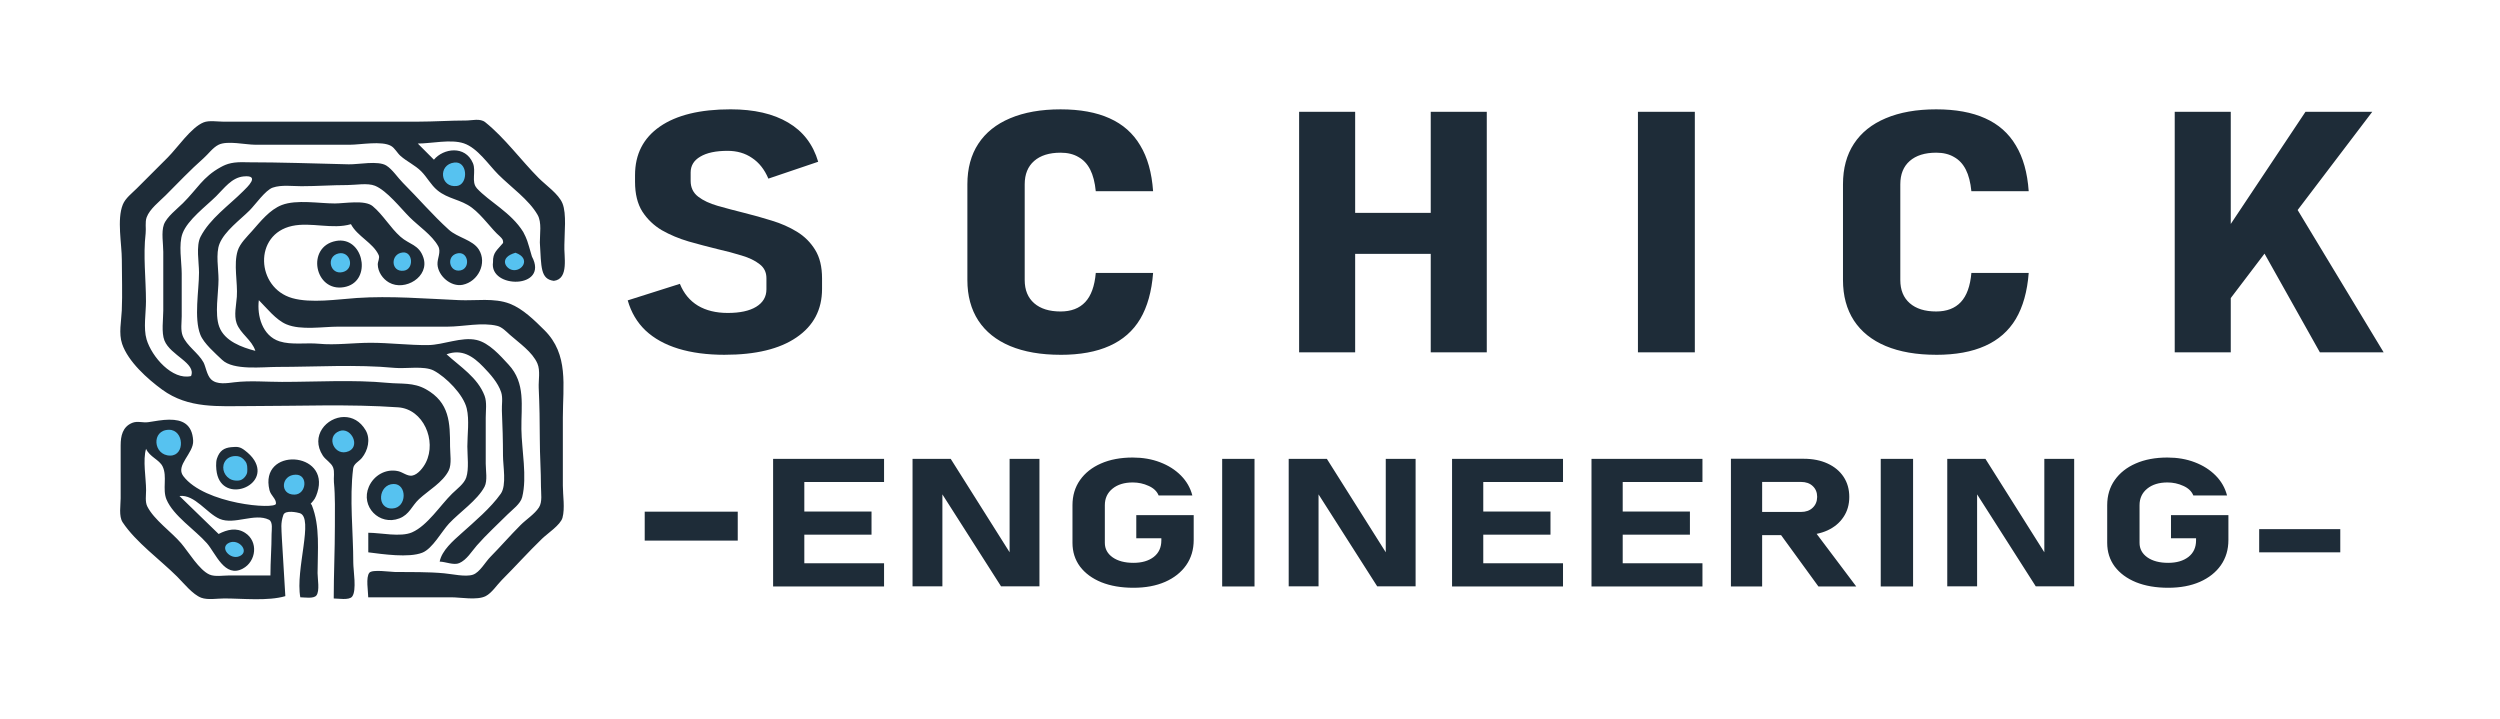 <?xml version="1.0" encoding="UTF-8" standalone="no"?>
<!-- Created with Inkscape (http://www.inkscape.org/) -->

<svg
   width="104.306mm"
   height="30mm"
   viewBox="0 0 104.306 30"
   version="1.1"
   id="svg1"
   xml:space="preserve"
   inkscape:version="1.4 (86a8ad7, 2024-10-11)"
   sodipodi:docname="logo_long.svg"
   inkscape:export-filename="Logo_inv.png"
   inkscape:export-xdpi="163.88895"
   inkscape:export-ydpi="163.88895"
   xmlns:inkscape="http://www.inkscape.org/namespaces/inkscape"
   xmlns:sodipodi="http://sodipodi.sourceforge.net/DTD/sodipodi-0.dtd"
   xmlns="http://www.w3.org/2000/svg"
   xmlns:svg="http://www.w3.org/2000/svg"><sodipodi:namedview
     id="namedview1"
     pagecolor="#ffffff"
     bordercolor="#000000"
     borderopacity="0.25"
     inkscape:showpageshadow="2"
     inkscape:pageopacity="0.0"
     inkscape:pagecheckerboard="0"
     inkscape:deskcolor="#d1d1d1"
     inkscape:document-units="mm"
     inkscape:zoom="0.67843265"
     inkscape:cx="375.86634"
     inkscape:cy="466.51646"
     inkscape:window-width="1920"
     inkscape:window-height="1111"
     inkscape:window-x="-9"
     inkscape:window-y="-9"
     inkscape:window-maximized="1"
     inkscape:current-layer="layer1"
     showgrid="false"
     inkscape:export-bgcolor="#ffffff00" /><defs
     id="defs1"><inkscape:path-effect
       effect="fillet_chamfer"
       id="path-effect5"
       is_visible="true"
       lpeversion="1"
       nodesatellites_param="F,0,0,1,0,9.26,0,1 @ F,0,0,1,0,9.26,0,1 @ F,0,0,1,0,9.26,0,1 @ F,0,0,1,0,9.26,0,1"
       radius="35"
       unit="px"
       method="auto"
       mode="F"
       chamfer_steps="1"
       flexible="false"
       use_knot_distance="true"
       apply_no_radius="true"
       apply_with_radius="true"
       only_selected="false"
       hide_knots="false" /><rect
       x="207.411"
       y="878.63"
       width="371.046"
       height="115.691"
       id="rect2" /><inkscape:path-effect
       effect="fillet_chamfer"
       id="path-effect5-4"
       is_visible="true"
       lpeversion="1"
       nodesatellites_param="F,0,0,1,0,9.26,0,1 @ F,0,0,1,0,9.26,0,1 @ F,0,0,1,0,9.26,0,1 @ F,0,0,1,0,9.26,0,1"
       radius="35"
       unit="px"
       method="auto"
       mode="F"
       chamfer_steps="1"
       flexible="false"
       use_knot_distance="true"
       apply_no_radius="true"
       apply_with_radius="true"
       only_selected="false"
       hide_knots="false" /></defs><g
     inkscape:label="Ebene 1"
     inkscape:groupmode="layer"
     id="layer1"><g
       id="g1"
       transform="translate(-46.902,-97.876)"><path
         style="fill:#56c2f0;fill-opacity:1;stroke:none;stroke-width:0;stroke-dasharray:none"
         d="m 60.855,109.477 c -0.254,-0.084 -0.424,-0.348 -0.404,-0.629 0.021,-0.297 0.209,-0.467 0.529,-0.518 0.249,-0.04 0.511,0.052 0.624,0.29 0.203,0.428 -0.063,0.858 -0.544,0.877 -0.1,0.003 -0.147,-4.7e-4 -0.206,-0.019 z"
         id="path27-1"
         sodipodi:nodetypes="ssssss"
         inkscape:export-filename="Logo_long.png"
         inkscape:export-xdpi="96"
         inkscape:export-ydpi="96" /><path
         style="fill:#56c2f0;fill-opacity:1;stroke-width:0;stroke-dasharray:none"
         d="m 63.391,109.43 c -0.192,-0.105 -0.307,-0.441 -0.235,-0.687 0.163,-0.556 0.756,-0.677 0.96,-0.197 0.235,0.555 -0.247,1.144 -0.724,0.884 z"
         id="path18-53" /><path
         style="fill:#56c2f0;fill-opacity:1;stroke-width:0.048"
         d="m 65.893,109.294 c -0.145,-0.067 -0.294,-0.302 -0.294,-0.467 0,-0.087 0.051,-0.208 0.127,-0.301 0.275,-0.338 0.679,-0.208 0.733,0.236 0.022,0.18 0.007,0.231 -0.106,0.367 -0.145,0.174 -0.309,0.233 -0.459,0.164 z"
         id="path19-0" /><path
         style="fill:#56c2f0;fill-opacity:1;stroke-width:0.051"
         d="m 68.083,109.251 c -0.284,-0.216 -0.251,-0.625 0.07,-0.846 0.232,-0.16 0.371,-0.134 0.561,0.103 0.178,0.222 0.171,0.418 -0.024,0.662 -0.183,0.228 -0.379,0.255 -0.607,0.081 z"
         id="path21-5" /><path
         style="fill:#56c2f0;fill-opacity:1;stroke-width:0.048"
         d="m 65.598,105.671 c -0.193,-0.141 -0.268,-0.299 -0.269,-0.566 -0.001,-0.377 0.41,-0.722 0.75,-0.629 0.268,0.073 0.436,0.49 0.345,0.858 -0.102,0.411 -0.502,0.574 -0.826,0.337 z"
         id="path20-7" /><path
         style="fill:#56c2f0;fill-opacity:1;stroke-width:0.023"
         d="m 61.067,116.785 c -0.194,-0.093 -0.324,-0.278 -0.347,-0.493 -0.016,-0.15 0.022,-0.263 0.13,-0.378 0.3,-0.322 0.766,-0.227 0.97,0.196 0.06,0.124 0.074,0.322 0.031,0.433 -0.099,0.254 -0.5,0.378 -0.783,0.242 z"
         id="path22-9" /><path
         style="fill:#56c2f0;fill-opacity:1;stroke-width:0.022"
         d="m 63.064,119.156 c -0.237,-0.073 -0.356,-0.23 -0.371,-0.488 -0.014,-0.225 0.049,-0.382 0.214,-0.537 0.194,-0.183 0.45,-0.23 0.674,-0.126 0.426,0.199 0.392,0.917 -0.053,1.114 -0.134,0.059 -0.339,0.075 -0.464,0.037 z"
         id="path23-5" /><path
         style="fill:#56c2f0;fill-opacity:1;stroke-width:0.022"
         d="m 59.008,118.558 c -0.187,-0.063 -0.312,-0.246 -0.311,-0.455 6.01e-4,-0.157 0.054,-0.281 0.174,-0.4 0.159,-0.157 0.404,-0.21 0.578,-0.125 0.169,0.083 0.256,0.26 0.237,0.483 -0.032,0.382 -0.342,0.61 -0.678,0.497 z"
         id="path24-6" /><path
         style="fill:#56c2f0;fill-opacity:1;stroke-width:0.021"
         d="m 53.74,116.94 c -0.333,-0.137 -0.498,-0.573 -0.344,-0.908 0.095,-0.208 0.277,-0.322 0.517,-0.326 0.154,-0.002 0.282,0.056 0.383,0.173 0.135,0.156 0.171,0.263 0.171,0.503 -5.4e-5,0.18 -0.007,0.217 -0.055,0.315 -0.063,0.128 -0.176,0.236 -0.278,0.266 -0.111,0.033 -0.283,0.022 -0.395,-0.022 z"
         id="path26-3" /><path
         style="fill:#56c2f0;fill-opacity:1;stroke-width:0.025"
         d="m 56.554,121.205 c -0.206,-0.096 -0.379,-0.428 -0.323,-0.622 0.108,-0.373 0.56,-0.402 0.793,-0.051 0.14,0.211 0.15,0.392 0.028,0.552 -0.126,0.167 -0.307,0.211 -0.499,0.121 z"
         id="path25-1" /><path
         id="path1-55"
         style="fill:#1e2c38;stroke:none;stroke-width:0;stroke-dasharray:none"
         d="m 66.795,105.725 c -0.242,-0.264 -0.019,-0.708 -0.162,-1.043 -0.322,-0.755 -1.235,-0.618 -1.627,-0.143 l -0.673,-0.674 c 0.575,0 1.377,-0.191 1.922,-0.008 0.576,0.195 1.027,0.89 1.441,1.304 0.511,0.511 1.278,1.051 1.637,1.682 0.18,0.317 0.089,0.802 0.093,1.153 0.063,1.027 0.019,1.524 0.583,1.598 0.648,-0.077 0.412,-1.046 0.44,-1.502 -7.21e-4,-0.477 0.099,-1.292 -0.079,-1.73 -0.16,-0.394 -0.696,-0.759 -0.992,-1.057 -0.741,-0.744 -1.412,-1.674 -2.231,-2.33 -0.106,-0.085 -0.242,-0.103 -0.383,-0.1 h 8e-6 c -0.141,0.003 -0.287,0.029 -0.414,0.029 -0.674,2.5e-4 -1.347,0.047 -2.018,0.048 -2.098,0.003 -4.196,0 -6.294,0 h -1.826 c -0.242,0 -0.585,-0.061 -0.812,0.029 -0.523,0.207 -1.094,1.06 -1.494,1.46 l -1.297,1.297 c -0.198,0.198 -0.476,0.407 -0.583,0.673 -0.253,0.624 -0.041,1.643 -0.041,2.306 4.8e-5,0.703 0.029,1.412 -0.002,2.114 -0.02,0.449 -0.135,0.954 0.014,1.393 0.251,0.741 1.057,1.46 1.67,1.908 1.101,0.805 2.353,0.687 3.652,0.687 2.053,0 4.146,-0.091 6.198,0.052 1.046,0.074 1.612,1.385 1.153,2.302 -0.103,0.206 -0.331,0.509 -0.577,0.548 -0.192,0.031 -0.393,-0.145 -0.577,-0.186 -0.512,-0.117 -1.017,0.172 -1.224,0.647 -0.359,0.829 0.439,1.643 1.272,1.323 0.425,-0.163 0.516,-0.522 0.822,-0.806 0.394,-0.365 0.988,-0.695 1.236,-1.189 0.136,-0.273 0.057,-0.711 0.057,-1.009 6.6e-5,-0.983 -0.016,-1.832 -1.009,-2.386 -0.523,-0.292 -1.02,-0.211 -1.586,-0.265 -1.453,-0.138 -2.964,-0.04 -4.42,-0.04 -0.646,0 -1.328,-0.062 -1.97,0.014 -0.308,0.036 -0.75,0.12 -0.994,-0.129 -0.17,-0.173 -0.219,-0.538 -0.309,-0.702 -0.218,-0.398 -0.697,-0.681 -0.867,-1.105 -0.095,-0.238 -0.041,-0.565 -0.041,-0.817 v -1.778 c 0,-0.487 -0.139,-1.225 0.036,-1.682 0.217,-0.567 0.972,-1.125 1.398,-1.545 0.343,-0.338 0.648,-0.78 1.146,-0.829 0.721,-0.072 0.146,0.454 -0.012,0.612 -0.6,0.6 -1.393,1.148 -1.783,1.907 -0.194,0.379 -0.063,1.07 -0.063,1.489 0,0.746 -0.218,1.898 0.055,2.594 0.143,0.366 0.626,0.78 0.91,1.052 0.47,0.449 1.685,0.294 2.302,0.294 1.62,0 3.289,-0.113 4.901,0.04 0.451,0.043 1.227,-0.097 1.625,0.112 0.513,0.27 1.239,1.001 1.376,1.578 0.116,0.487 0.026,1.086 0.026,1.586 0,0.38 0.074,0.941 -0.046,1.297 -0.089,0.266 -0.392,0.482 -0.587,0.673 -0.496,0.486 -1.03,1.334 -1.674,1.616 -0.479,0.21 -1.306,0.017 -1.826,0.017 v 0.817 c 0.596,0.075 1.691,0.239 2.256,0.014 0.426,-0.17 0.801,-0.88 1.111,-1.214 0.436,-0.468 1.188,-0.973 1.484,-1.539 0.13,-0.25 0.049,-0.683 0.049,-0.959 v -1.922 c 0,-0.286 0.055,-0.641 -0.048,-0.913 -0.288,-0.761 -1.017,-1.21 -1.586,-1.73 0.634,-0.231 1.096,0.071 1.536,0.529 0.285,0.296 0.612,0.657 0.742,1.055 0.078,0.24 0.019,0.522 0.03,0.771 0.027,0.625 0.046,1.246 0.046,1.874 0,0.426 0.157,1.233 -0.09,1.586 -0.417,0.594 -1.101,1.169 -1.641,1.654 -0.34,0.305 -0.821,0.714 -0.911,1.181 0.247,0.005 0.589,0.162 0.817,0.063 0.312,-0.134 0.519,-0.49 0.734,-0.736 0.399,-0.455 0.855,-0.869 1.283,-1.297 0.2,-0.2 0.538,-0.435 0.609,-0.721 0.212,-0.846 -0.022,-1.97 -0.033,-2.835 -0.012,-0.976 0.183,-1.918 -0.533,-2.691 -0.351,-0.379 -0.813,-0.912 -1.341,-1.031 -0.623,-0.141 -1.384,0.207 -2.018,0.214 -0.806,0.008 -1.599,-0.096 -2.402,-0.096 -0.708,0 -1.462,0.107 -2.162,0.04 -0.519,-0.049 -1.135,0.06 -1.634,-0.099 -0.722,-0.23 -0.946,-1.075 -0.865,-1.719 0.331,0.331 0.714,0.826 1.153,1.009 0.611,0.255 1.512,0.096 2.162,0.096 1.52,0 3.039,0.002 4.564,0 0.651,-0.001 1.425,-0.191 2.066,-0.033 0.206,0.051 0.375,0.235 0.529,0.372 0.381,0.338 0.941,0.717 1.149,1.199 0.127,0.294 0.041,0.695 0.054,1.009 0.032,0.721 0.046,1.438 0.046,2.162 0,0.657 0.048,1.311 0.048,1.97 0,0.263 0.066,0.632 -0.084,0.863 -0.184,0.284 -0.529,0.497 -0.767,0.736 -0.432,0.432 -0.833,0.896 -1.263,1.332 -0.206,0.208 -0.44,0.642 -0.723,0.738 -0.31,0.105 -0.873,-0.029 -1.199,-0.057 -0.671,-0.064 -1.393,-0.048 -2.066,-0.056 -0.198,-0.002 -0.931,-0.116 -1.056,0.031 -0.159,0.186 -0.049,0.789 -0.049,1.026 h 3.459 c 0.395,0 1.086,0.133 1.441,-0.049 0.258,-0.132 0.469,-0.467 0.673,-0.671 0.568,-0.568 1.102,-1.166 1.68,-1.725 0.228,-0.22 0.77,-0.574 0.852,-0.874 0.108,-0.395 0.015,-0.932 0.015,-1.341 v -2.835 c 0,-1.335 0.255,-2.635 -0.769,-3.651 -0.407,-0.404 -0.898,-0.892 -1.441,-1.102 -0.657,-0.254 -1.427,-0.119 -2.114,-0.15 -1.398,-0.061 -2.88,-0.185 -4.276,-0.09 -0.803,0.055 -1.909,0.228 -2.691,0.005 -1.507,-0.428 -1.625,-2.665 0,-3.012 0.788,-0.168 1.676,0.156 2.45,-0.073 0.263,0.507 0.93,0.781 1.158,1.292 0.054,0.121 -0.041,0.263 -0.039,0.39 0.004,0.307 0.207,0.602 0.467,0.751 0.664,0.382 1.703,-0.241 1.436,-1.039 -0.183,-0.549 -0.582,-0.537 -0.956,-0.87 -0.428,-0.38 -0.724,-0.914 -1.161,-1.277 -0.326,-0.27 -1.17,-0.111 -1.577,-0.111 -0.654,0 -1.595,-0.172 -2.21,0.064 -0.51,0.195 -0.897,0.694 -1.247,1.089 -0.206,0.233 -0.501,0.514 -0.596,0.817 -0.179,0.574 0.005,1.323 -0.036,1.922 -0.023,0.341 -0.128,0.772 -0.009,1.105 0.158,0.443 0.634,0.689 0.782,1.153 -0.557,-0.145 -1.285,-0.402 -1.508,-1.009 -0.196,-0.53 -0.029,-1.405 -0.029,-1.97 0,-0.433 -0.122,-1.085 0.041,-1.489 0.215,-0.533 0.858,-0.996 1.256,-1.393 0.24,-0.24 0.658,-0.845 0.964,-0.95 0.364,-0.125 0.82,-0.059 1.199,-0.059 0.641,0 1.279,-0.048 1.922,-0.048 0.329,0 0.838,-0.096 1.145,0.029 0.502,0.205 1.067,0.933 1.45,1.316 0.37,0.37 0.93,0.74 1.186,1.201 0.137,0.247 -0.042,0.507 -0.027,0.769 0.027,0.48 0.564,0.946 1.052,0.846 0.645,-0.133 1.029,-0.904 0.673,-1.47 -0.257,-0.409 -0.883,-0.494 -1.249,-0.825 -0.68,-0.615 -1.275,-1.315 -1.922,-1.962 -0.212,-0.212 -0.439,-0.565 -0.691,-0.719 -0.346,-0.213 -1.166,-0.04 -1.568,-0.05 -1.377,-0.034 -2.856,-0.085 -4.232,-0.085 -0.588,-0.025 -0.838,0.054 -1.111,0.205 -0.745,0.41 -0.971,0.903 -1.573,1.501 -0.238,0.237 -0.68,0.573 -0.795,0.894 -0.113,0.318 -0.025,0.801 -0.025,1.138 v 2.45 c 0,0.351 -0.084,0.919 0.049,1.249 0.252,0.625 1.333,0.939 1.11,1.482 -0.777,0.185 -1.64,-0.8 -1.856,-1.53 -0.137,-0.462 -0.025,-1.104 -0.025,-1.586 0,-0.937 -0.123,-1.904 -0.014,-2.835 0.025,-0.214 -0.032,-0.468 0.043,-0.673 0.127,-0.348 0.533,-0.658 0.788,-0.913 0.522,-0.522 1.032,-1.063 1.586,-1.551 0.201,-0.177 0.383,-0.441 0.625,-0.562 0.364,-0.182 1.126,-0.001 1.537,-0.001 h 3.94 c 0.438,0 1.338,-0.172 1.72,0.049 0.159,0.092 0.257,0.295 0.395,0.417 0.271,0.239 0.606,0.385 0.862,0.641 0.248,0.248 0.402,0.566 0.675,0.792 0.445,0.369 0.978,0.379 1.441,0.727 0.442,0.332 0.837,0.918 1.158,1.188 0.124,0.118 0.15,0.161 0.144,0.283 -0.247,0.303 -0.433,0.392 -0.421,0.804 -0.168,1.125 2.354,1.12 1.623,-0.238 -0.205,-0.711 -0.196,-0.698 -0.361,-1.022 -0.507,-0.82 -1.421,-1.261 -1.94,-1.828 z m -0.833,-1.068 c 0.466,0.055 0.453,0.918 0.004,0.978 -0.699,0.093 -0.809,-0.898 -0.104,-0.978 0.035,-0.003 0.069,-0.003 0.1,-2.8e-4 z m 2.302,4.479 c -0.283,-0.07 -0.548,-0.516 0.145,-0.715 0.674,0.238 0.267,0.817 -0.145,0.715 z m -7.133,-1.224 c -0.066,-0.002 -0.136,0.003 -0.209,0.017 -1.263,0.235 -0.897,2.147 0.336,1.927 1.127,-0.201 0.868,-1.908 -0.128,-1.943 z m 2.578,0.497 c 0.422,-0.04 0.472,0.696 0.048,0.76 -0.556,0.083 -0.585,-0.709 -0.048,-0.76 z m 2.343,0.029 c 0.403,-0.019 0.474,0.64 0.058,0.721 -0.463,0.089 -0.605,-0.587 -0.143,-0.708 0.03,-0.008 0.058,-0.011 0.085,-0.014 z m -4.943,8.3e-4 c 0.435,-0.017 0.578,0.661 0.101,0.787 -0.536,0.142 -0.724,-0.644 -0.192,-0.774 0.031,-0.008 0.062,-0.011 0.091,-0.014 z m 0.153,6.835 c -0.729,0.002 -1.428,0.789 -0.89,1.613 0.114,0.175 0.348,0.296 0.425,0.486 0.074,0.184 0.019,0.425 0.037,0.62 0.058,0.607 0.04,1.216 0.04,1.826 0,1.012 -0.048,2.015 -0.048,3.027 0.184,0 0.641,0.083 0.767,-0.077 0.2,-0.252 0.049,-1.095 0.049,-1.412 0,-1.276 -0.165,-2.674 -0.005,-3.938 0.025,-0.2 0.246,-0.291 0.364,-0.437 0.253,-0.311 0.37,-0.787 0.159,-1.151 -0.23,-0.395 -0.567,-0.556 -0.898,-0.556 z m -7.284,0.111 c -0.301,0.002 -0.622,0.064 -0.888,0.105 -0.228,0.035 -0.451,-0.061 -0.673,0.03 -0.401,0.165 -0.48,0.545 -0.481,0.935 v 2.21 c 0,0.293 -0.085,0.75 0.084,1.005 0.548,0.826 1.564,1.56 2.271,2.262 0.268,0.267 0.653,0.753 1.009,0.884 0.272,0.101 0.673,0.029 0.961,0.029 0.76,0 1.822,0.118 2.546,-0.096 l -0.144,-2.402 c -0.016,-0.432 -0.061,-0.63 0.062,-0.986 0.077,-0.222 0.602,-0.1 0.685,-0.074 0.597,0.191 -0.193,2.358 0.022,3.51 0.169,0 0.554,0.071 0.671,-0.077 0.146,-0.184 0.049,-0.706 0.049,-0.932 0,-0.927 0.113,-1.955 -0.24,-2.835 -0.009,-0.025 -0.047,-0.058 -0.047,-0.058 0.158,-0.173 0.204,-0.244 0.277,-0.47 0.556,-1.737 -2.441,-1.906 -1.996,-0.096 0.056,0.227 0.291,0.365 0.269,0.566 -0.027,0.248 -2.979,0.019 -3.867,-1.157 -0.336,-0.445 0.44,-0.949 0.413,-1.474 -0.037,-0.713 -0.483,-0.88 -0.984,-0.877 z m -0.022,0.423 c 0.626,8.3e-4 0.678,1.076 0.048,1.077 -0.715,8e-4 -0.803,-1.078 -0.048,-1.077 z m 7.287,0.029 c 0.394,0.038 0.644,0.677 0.206,0.866 -0.587,0.253 -0.982,-0.623 -0.382,-0.843 0.061,-0.022 0.12,-0.029 0.176,-0.025 z m -5.292,1.179 c -0.051,0.155 -0.033,0.432 -0.002,0.593 0.253,1.3 2.229,0.548 1.563,-0.529 -0.098,-0.159 -0.238,-0.29 -0.385,-0.404 -0.204,-0.158 -0.305,-0.17 -0.585,-0.142 -0.281,0.029 -0.479,0.138 -0.591,0.481 z m -2.956,-0.416 c 0.151,0.343 0.551,0.449 0.692,0.739 0.201,0.413 -0.017,0.946 0.16,1.374 0.284,0.683 1.2,1.274 1.686,1.827 0.368,0.419 0.74,1.464 1.498,1.061 0.566,-0.301 0.658,-1.135 0.096,-1.494 -0.367,-0.234 -0.746,-0.135 -1.104,0.048 l -1.634,-1.585 c 0.641,-0.075 1.142,0.73 1.682,0.957 0.613,0.257 1.454,-0.26 2.051,0.033 0.177,0.087 0.111,0.435 0.111,0.596 0,0.579 -0.048,1.15 -0.048,1.73 h -1.73 c -0.241,0 -0.583,0.061 -0.808,-0.036 -0.429,-0.183 -0.885,-0.954 -1.189,-1.31 -0.412,-0.481 -1.132,-0.977 -1.412,-1.537 -0.095,-0.191 -0.049,-0.466 -0.049,-0.673 0,-0.504 -0.145,-1.26 0,-1.73 z m 6.246,1.081 c 0.526,-0.005 0.452,0.819 -0.048,0.832 -0.632,0.014 -0.573,-0.826 0.048,-0.832 z m 4.083,0.388 c 0.57,-0.008 0.564,0.992 -0.047,1.022 -0.69,0.034 -0.594,-1.015 0.047,-1.022 z m -6.706,2.416 c 0.356,-0.014 0.67,0.439 0.265,0.602 -0.383,0.155 -0.843,-0.376 -0.419,-0.567 0.051,-0.022 0.102,-0.034 0.153,-0.036 z"
         sodipodi:nodetypes="ssccssscccssssssssssscssssssssssssssssssssssssssssssssssssssssccsssssscsssssscssssssssssscsscssssssssssscscssssssssssscscsssssssssscscssssssssssssssssscsssssscsssssssssssssscccccssssssscssssssssssssssssssscssscssssssssssscccccsscccacssscccssssscsscscssscsccssscssssscscscsssscsccscc"
         inkscape:export-filename="icon.png"
         inkscape:export-xdpi="163.88895"
         inkscape:export-ydpi="163.88895" /><g
         id="text2-82"
         style="font-size:37.333px;white-space:pre;fill:#1e2c38"
         transform="matrix(0.344,0,0,0.265,-25.81,-133.249)"
         aria-label="S C H I C K&#10;-ENGINEERING-"><path
           style="font-weight:bold;font-stretch:semi-condensed;font-size:53.333px;font-family:Bahnschrift;-inkscape-font-specification:'Bahnschrift Bold Semi-Condensed';text-align:center;text-anchor:middle"
           d="m 299.275,928.03 q -3.203,0 -5.625,-0.964 -2.422,-0.964 -3.984,-2.865 -1.536,-1.901 -2.161,-4.74 v 0 l 6.328,-2.604 v 0 q 0.703,2.266 2.188,3.438 1.484,1.146 3.62,1.146 2.214,0 3.438,-0.964 1.25,-0.99 1.25,-2.76 v -1.745 q 0,-1.406 -0.833,-2.214 -0.807,-0.833 -2.161,-1.354 -1.354,-0.547 -2.943,-1.016 -1.719,-0.547 -3.49,-1.198 -1.771,-0.677 -3.255,-1.771 -1.458,-1.12 -2.37,-2.943 -0.885,-1.823 -0.885,-4.688 v -1.042 q 0,-4.948 3.021,-7.656 3.021,-2.708 8.568,-2.708 4.271,0 6.979,2.083 2.708,2.057 3.646,6.172 v 0 l -6.042,2.656 v 0 q -0.703,-2.161 -1.979,-3.255 -1.25,-1.12 -2.969,-1.12 -2.135,0 -3.307,0.911 -1.172,0.885 -1.172,2.5 v 1.328 q 0,1.562 0.911,2.474 0.911,0.911 2.396,1.458 1.484,0.547 3.177,1.094 1.693,0.547 3.359,1.224 1.667,0.651 3.047,1.745 1.38,1.094 2.214,2.865 0.833,1.745 0.833,4.479 v 1.667 q 0,4.896 -3.099,7.63 -3.073,2.734 -8.698,2.734 z m 40.729,0 q -3.568,0 -6.12,-1.38 -2.526,-1.38 -3.854,-4.01 -1.328,-2.656 -1.328,-6.38 v -15.078 q 0,-3.75 1.328,-6.38 1.328,-2.63 3.854,-4.01 2.552,-1.406 6.12,-1.406 3.542,0 5.937,1.406 2.422,1.406 3.724,4.271 1.328,2.839 1.562,7.214 v 0 h -6.953 v 0 q -0.156,-2.083 -0.677,-3.411 -0.521,-1.328 -1.432,-1.979 -0.885,-0.677 -2.161,-0.677 -2.057,0 -3.203,1.302 -1.146,1.302 -1.146,3.672 v 15.078 q 0,2.344 1.146,3.646 1.146,1.302 3.203,1.302 1.927,0 2.995,-1.484 1.068,-1.484 1.276,-4.583 v 0 h 6.953 v 0 q -0.26,4.375 -1.562,7.24 -1.302,2.839 -3.724,4.245 -2.396,1.406 -5.937,1.406 z m 44.896,-0.391 v -37.865 h 6.797 v 37.865 z m -15.964,0 v -37.865 h 6.797 v 37.865 z m 3.177,-15.495 v -6.458 h 17.187 v 6.458 z m 44.818,-22.37 v 37.865 h -6.901 v -37.865 z m 29.271,38.255 q -3.568,0 -6.12,-1.38 -2.526,-1.38 -3.854,-4.01 -1.328,-2.656 -1.328,-6.38 v -15.078 q 0,-3.75 1.328,-6.38 1.328,-2.63 3.854,-4.01 2.552,-1.406 6.12,-1.406 3.542,0 5.937,1.406 2.422,1.406 3.724,4.271 1.328,2.839 1.562,7.214 v 0 h -6.953 v 0 q -0.156,-2.083 -0.677,-3.411 -0.521,-1.328 -1.432,-1.979 -0.885,-0.677 -2.161,-0.677 -2.057,0 -3.203,1.302 -1.146,1.302 -1.146,3.672 v 15.078 q 0,2.344 1.146,3.646 1.146,1.302 3.203,1.302 1.927,0 2.995,-1.484 1.068,-1.484 1.276,-4.583 v 0 h 6.953 v 0 q -0.26,4.375 -1.562,7.24 -1.302,2.839 -3.724,4.245 -2.396,1.406 -5.937,1.406 z m 34.115,-6.172 -0.443,-10.417 11.12,-21.667 h 8.099 z m -5.182,5.781 v -37.865 h 6.797 v 37.865 z m 17.604,0 -8.62,-19.948 5.26,-3.88 11.094,23.828 z"
           id="path15-8" /><path
           id="path16-9"
           style="font-weight:bold;font-stretch:semi-condensed;font-family:Bahnschrift;-inkscape-font-specification:'Bahnschrift Bold Semi-Condensed';text-align:center;text-anchor:middle"
           d="m 348.758,944.205 c -1.474,0 -2.758,0.313 -3.854,0.94 -1.087,0.617 -1.935,1.488 -2.543,2.612 -0.608,1.124 -0.912,2.442 -0.912,3.952 v 5.927 c 0,1.419 0.304,2.662 0.912,3.731 0.617,1.059 1.478,1.883 2.584,2.472 1.115,0.58 2.413,0.871 3.896,0.871 1.474,0 2.755,-0.31 3.842,-0.927 1.096,-0.626 1.948,-1.501 2.556,-2.625 0.608,-1.133 0.913,-2.455 0.913,-3.965 v -3.924 h -6.964 v 3.647 h 3.04 v 0.332 c 0,1.115 -0.308,1.984 -0.925,2.61 -0.617,0.617 -1.437,0.927 -2.46,0.927 -1.041,0 -1.879,-0.286 -2.515,-0.857 -0.636,-0.58 -0.954,-1.345 -0.954,-2.293 v -5.927 c 0,-1.078 0.309,-1.945 0.926,-2.599 0.617,-0.654 1.437,-0.981 2.459,-0.981 0.682,0 1.322,0.18 1.921,0.539 0.608,0.35 1.013,0.853 1.216,1.507 h 4.09 c -0.239,-1.197 -0.701,-2.243 -1.383,-3.136 -0.682,-0.893 -1.524,-1.59 -2.528,-2.087 -0.995,-0.497 -2.1,-0.746 -3.316,-0.746 z m 125.497,0 c -1.474,0 -2.759,0.313 -3.855,0.94 -1.087,0.617 -1.934,1.488 -2.542,2.612 -0.608,1.124 -0.912,2.442 -0.912,3.952 v 5.927 c 0,1.419 0.304,2.662 0.912,3.731 0.617,1.059 1.478,1.883 2.584,2.472 1.115,0.58 2.413,0.871 3.896,0.871 1.474,0 2.754,-0.31 3.841,-0.927 1.096,-0.626 1.949,-1.501 2.556,-2.625 0.608,-1.133 0.912,-2.455 0.912,-3.965 v -3.924 h -6.964 v 3.647 h 3.04 v 0.332 c 0,1.115 -0.309,1.984 -0.926,2.61 -0.617,0.617 -1.437,0.927 -2.459,0.927 -1.041,0 -1.879,-0.286 -2.515,-0.857 -0.636,-0.58 -0.954,-1.345 -0.954,-2.293 v -5.927 c 0,-1.078 0.309,-1.945 0.926,-2.599 0.617,-0.654 1.437,-0.981 2.459,-0.981 0.682,0 1.322,0.18 1.921,0.539 0.608,0.35 1.013,0.853 1.216,1.507 h 4.089 c -0.239,-1.197 -0.7,-2.243 -1.382,-3.136 -0.682,-0.893 -1.524,-1.59 -2.528,-2.087 -0.995,-0.497 -2.1,-0.746 -3.316,-0.746 z m -52.946,0.193 v 20.104 h 3.786 v -8.084 h 2.296 l 4.529,8.084 h 4.587 l -4.802,-8.282 c 0.474,-0.124 0.915,-0.304 1.321,-0.547 0.829,-0.497 1.474,-1.197 1.934,-2.1 0.47,-0.903 0.705,-1.958 0.705,-3.165 0,-1.207 -0.231,-2.262 -0.691,-3.165 -0.461,-0.903 -1.11,-1.603 -1.948,-2.1 -0.829,-0.497 -1.801,-0.746 -2.915,-0.746 h -5.015 z m -116.17,0.014 v 20.09 h 3.786 9.671 v -3.648 h -9.671 v -4.504 h 8.151 v -3.648 h -8.151 v -4.642 h 9.671 v -3.648 h -9.671 z m 16.912,0 v 20.076 h 3.62 V 950.006 l 7.116,14.482 h 4.656 v -20.076 h -3.62 v 14.708 l -7.143,-14.708 z m 37.553,0 v 20.09 h 3.924 V 944.413 Z m 8.069,0 v 20.076 h 3.62 V 950.006 l 7.116,14.482 h 4.656 v -20.076 h -3.619 v 14.71 l -7.144,-14.71 z m 19.813,0 v 20.09 h 3.786 9.671 v -3.648 h -9.671 v -4.504 h 8.152 v -3.648 h -8.152 v -4.642 h 9.671 v -3.648 h -9.671 z m 16.912,0 v 20.09 h 3.786 9.672 v -3.648 h -9.672 v -4.504 h 8.152 v -3.648 h -8.152 v -4.642 h 9.672 v -3.648 h -9.672 z m 35.081,0 v 20.09 h 3.923 V 944.413 Z m 8.069,0 v 20.076 h 3.619 V 950.006 l 7.116,14.482 h 4.657 v -20.076 h -3.62 v 14.71 l -7.143,-14.71 z m -22.452,3.634 h 4.711 c 0.599,0 1.073,0.217 1.423,0.65 0.359,0.433 0.539,1.004 0.539,1.713 -0.009,0.709 -0.194,1.28 -0.553,1.713 -0.35,0.433 -0.82,0.65 -1.41,0.65 h -4.711 z m -135.529,4.68 v 4.557 h 11.284 v -4.557 z m 195.812,2.754 v 3.647 h 9.837 v -3.647 z" /></g><path
         style="fill:#56c2f0;fill-opacity:1;stroke-width:0.018"
         d="m 56.574,117.894 c -0.296,-0.11 -0.443,-0.46 -0.306,-0.729 0.085,-0.167 0.246,-0.259 0.46,-0.262 0.137,-0.002 0.251,0.045 0.341,0.139 0.12,0.125 0.152,0.212 0.152,0.404 -4.9e-5,0.145 -0.006,0.174 -0.049,0.253 -0.056,0.103 -0.157,0.19 -0.247,0.214 -0.099,0.029 -0.252,0.019 -0.351,-0.019 z"
         id="path26-2-0" /></g></g></svg>
